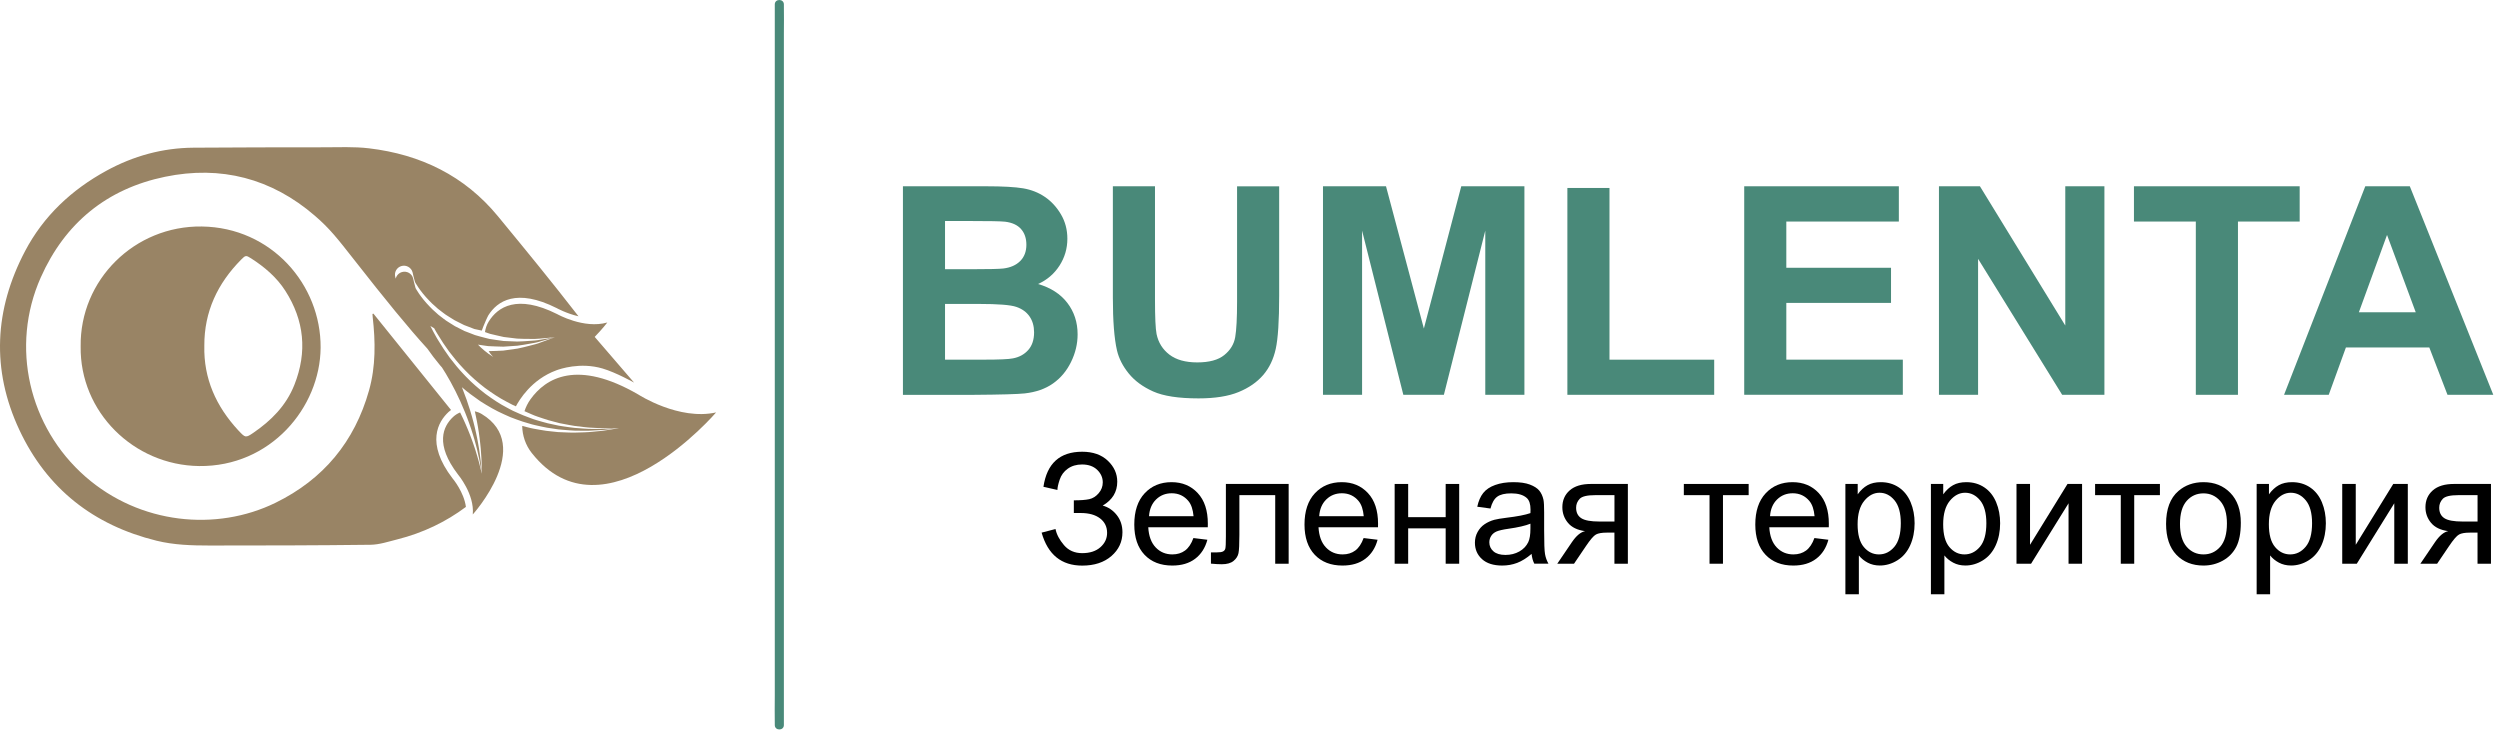 <?xml version="1.0" encoding="UTF-8"?> <svg xmlns="http://www.w3.org/2000/svg" width="186" height="55" viewBox="0 0 186 55" fill="none"> <path d="M77.496 39.628L78.53 39.359C78.609 39.759 78.819 40.156 79.159 40.556C79.5 40.955 79.951 41.154 80.513 41.154C81.087 41.154 81.54 41.007 81.872 40.711C82.204 40.418 82.368 40.061 82.368 39.644C82.368 39.193 82.192 38.834 81.843 38.567C81.493 38.301 81.014 38.168 80.412 38.168H79.893V37.225C80.391 37.225 80.773 37.195 81.039 37.139C81.303 37.08 81.538 36.934 81.741 36.697C81.944 36.46 82.046 36.191 82.046 35.889C82.046 35.532 81.906 35.221 81.63 34.954C81.353 34.69 80.978 34.557 80.504 34.557C80.091 34.557 79.737 34.661 79.446 34.869C79.153 35.076 78.952 35.349 78.839 35.69C78.726 36.031 78.672 36.286 78.672 36.453L77.632 36.218C77.889 34.478 78.85 33.609 80.516 33.609C81.317 33.609 81.951 33.833 82.42 34.277C82.89 34.722 83.124 35.243 83.124 35.839C83.124 36.602 82.763 37.195 82.041 37.615C82.459 37.73 82.808 37.967 83.088 38.321C83.368 38.676 83.51 39.102 83.51 39.599C83.51 40.303 83.237 40.892 82.691 41.368C82.145 41.842 81.421 42.081 80.52 42.081C78.97 42.081 77.961 41.264 77.496 39.628Z" fill="black"></path> <path d="M88.789 40.03L89.829 40.158C89.665 40.765 89.362 41.237 88.918 41.573C88.475 41.91 87.909 42.077 87.218 42.077C86.349 42.077 85.661 41.81 85.153 41.275C84.646 40.74 84.391 39.991 84.391 39.025C84.391 38.028 84.648 37.252 85.162 36.701C85.677 36.15 86.343 35.873 87.164 35.873C87.959 35.873 88.606 36.144 89.109 36.683C89.613 37.222 89.863 37.983 89.863 38.962C89.863 39.021 89.861 39.111 89.859 39.231H85.431C85.467 39.883 85.652 40.382 85.984 40.729C86.316 41.077 86.729 41.248 87.225 41.248C87.593 41.248 87.909 41.151 88.171 40.957C88.43 40.763 88.638 40.454 88.789 40.03ZM85.487 38.405H88.8C88.755 37.906 88.629 37.532 88.421 37.281C88.101 36.893 87.685 36.699 87.175 36.699C86.713 36.699 86.325 36.855 86.011 37.161C85.695 37.473 85.521 37.886 85.487 38.405Z" fill="black"></path> <path d="M91.204 36.006H95.876V41.941H94.876V36.839H92.21V39.795C92.21 40.483 92.188 40.939 92.143 41.158C92.098 41.377 91.976 41.569 91.775 41.734C91.574 41.898 91.283 41.98 90.904 41.98C90.669 41.98 90.398 41.964 90.094 41.935V41.097H90.536C90.744 41.097 90.893 41.077 90.983 41.032C91.073 40.989 91.132 40.921 91.161 40.829C91.191 40.736 91.206 40.432 91.206 39.917V36.006H91.204Z" fill="black"></path> <path d="M101.453 40.03L102.493 40.158C102.329 40.765 102.026 41.237 101.582 41.573C101.139 41.91 100.573 42.077 99.882 42.077C99.013 42.077 98.325 41.81 97.817 41.275C97.31 40.74 97.055 39.991 97.055 39.025C97.055 38.028 97.312 37.252 97.826 36.701C98.341 36.15 99.007 35.873 99.828 35.873C100.623 35.873 101.27 36.144 101.773 36.683C102.277 37.222 102.527 37.983 102.527 38.962C102.527 39.021 102.525 39.111 102.523 39.231H98.097C98.136 39.883 98.318 40.382 98.65 40.729C98.982 41.077 99.395 41.248 99.891 41.248C100.259 41.248 100.575 41.151 100.835 40.957C101.092 40.763 101.3 40.454 101.453 40.03ZM98.149 38.405H101.462C101.417 37.906 101.291 37.532 101.083 37.281C100.762 36.893 100.347 36.699 99.837 36.699C99.375 36.699 98.986 36.855 98.673 37.161C98.357 37.473 98.183 37.886 98.149 38.405Z" fill="black"></path> <path d="M103.762 36.006H104.768V38.477H107.558V36.006H108.564V41.941H107.558V39.31H104.768V41.941H103.762V36.006Z" fill="black"></path> <path d="M113.95 41.21C113.578 41.526 113.219 41.749 112.873 41.88C112.528 42.011 112.158 42.077 111.763 42.077C111.111 42.077 110.61 41.916 110.26 41.598C109.91 41.28 109.734 40.874 109.734 40.377C109.734 40.086 109.8 39.822 109.933 39.581C110.066 39.339 110.238 39.147 110.452 39.003C110.666 38.858 110.908 38.748 111.176 38.673C111.375 38.621 111.673 38.572 112.07 38.522C112.882 38.425 113.481 38.31 113.864 38.175C113.869 38.037 113.871 37.949 113.871 37.913C113.871 37.502 113.776 37.213 113.587 37.046C113.329 36.818 112.948 36.706 112.44 36.706C111.966 36.706 111.619 36.789 111.393 36.954C111.167 37.118 111 37.414 110.892 37.834L109.908 37.701C109.998 37.279 110.145 36.94 110.35 36.681C110.556 36.421 110.851 36.223 111.24 36.083C111.628 35.943 112.077 35.873 112.587 35.873C113.095 35.873 113.505 35.931 113.821 36.051C114.137 36.171 114.372 36.32 114.521 36.5C114.67 36.681 114.774 36.909 114.835 37.184C114.868 37.355 114.884 37.665 114.884 38.111V39.452C114.884 40.386 114.904 40.977 114.95 41.226C114.993 41.474 115.078 41.711 115.205 41.939H114.153C114.045 41.733 113.979 41.487 113.95 41.21ZM113.864 38.962C113.499 39.111 112.952 39.238 112.221 39.341C111.808 39.4 111.515 39.468 111.343 39.542C111.172 39.617 111.039 39.725 110.946 39.869C110.854 40.014 110.806 40.172 110.806 40.348C110.806 40.616 110.908 40.84 111.111 41.018C111.314 41.196 111.612 41.287 112.002 41.287C112.391 41.287 112.734 41.201 113.036 41.032C113.338 40.862 113.56 40.63 113.702 40.337C113.81 40.109 113.864 39.775 113.864 39.33V38.962V38.962Z" fill="black"></path> <path d="M121.113 36.006V41.941H120.113V39.628H119.531C119.177 39.628 118.913 39.673 118.741 39.766C118.567 39.858 118.315 40.152 117.983 40.646L117.105 41.944H115.859L116.943 40.346C117.274 39.858 117.604 39.583 117.931 39.518C117.358 39.439 116.931 39.233 116.654 38.897C116.376 38.561 116.239 38.175 116.239 37.739C116.239 37.225 116.419 36.807 116.782 36.487C117.146 36.166 117.672 36.006 118.362 36.006H121.113ZM120.113 36.839H118.683C118.082 36.839 117.696 36.931 117.523 37.119C117.349 37.306 117.263 37.523 117.263 37.773C117.263 38.127 117.389 38.387 117.647 38.554C117.904 38.721 118.353 38.802 119.003 38.802H120.116V36.839H120.113Z" fill="black"></path> <path d="M125.277 36.006H130.1V36.839H128.189V41.941H127.189V36.839H125.277V36.006Z" fill="black"></path> <path d="M134.992 40.03L136.032 40.158C135.868 40.765 135.565 41.237 135.121 41.573C134.678 41.91 134.112 42.077 133.421 42.077C132.553 42.077 131.864 41.81 131.357 41.275C130.849 40.74 130.594 39.991 130.594 39.025C130.594 38.028 130.851 37.252 131.366 36.701C131.88 36.15 132.546 35.873 133.367 35.873C134.162 35.873 134.809 36.144 135.313 36.683C135.816 37.222 136.066 37.983 136.066 38.962C136.066 39.021 136.064 39.111 136.062 39.231H131.636C131.672 39.883 131.858 40.382 132.189 40.729C132.521 41.077 132.934 41.248 133.43 41.248C133.798 41.248 134.114 41.151 134.376 40.957C134.633 40.763 134.841 40.454 134.992 40.03ZM131.691 38.405H135.003C134.958 37.906 134.832 37.532 134.624 37.281C134.304 36.893 133.889 36.699 133.379 36.699C132.916 36.699 132.528 36.855 132.214 37.161C131.898 37.473 131.724 37.886 131.691 38.405Z" fill="black"></path> <path d="M137.297 44.216V36.006H138.213V36.778C138.43 36.475 138.673 36.25 138.944 36.099C139.215 35.947 139.547 35.873 139.933 35.873C140.44 35.873 140.887 36.004 141.273 36.263C141.661 36.525 141.952 36.893 142.151 37.367C142.35 37.841 142.447 38.362 142.447 38.928C142.447 39.535 142.338 40.082 142.119 40.569C141.901 41.054 141.585 41.427 141.169 41.686C140.754 41.946 140.316 42.074 139.858 42.074C139.522 42.074 139.222 42.004 138.956 41.862C138.689 41.72 138.47 41.542 138.299 41.325V44.214H137.297V44.216ZM138.206 39.007C138.206 39.77 138.36 40.337 138.669 40.7C138.978 41.066 139.353 41.248 139.793 41.248C140.24 41.248 140.623 41.059 140.941 40.682C141.26 40.305 141.42 39.718 141.42 38.924C141.42 38.168 141.264 37.602 140.953 37.225C140.641 36.848 140.269 36.66 139.838 36.66C139.409 36.66 139.03 36.861 138.701 37.261C138.371 37.662 138.206 38.245 138.206 39.007Z" fill="black"></path> <path d="M143.66 44.216V36.006H144.576V36.778C144.793 36.475 145.037 36.25 145.308 36.099C145.578 35.947 145.91 35.873 146.296 35.873C146.804 35.873 147.251 36.004 147.636 36.263C148.025 36.525 148.316 36.893 148.514 37.367C148.713 37.841 148.81 38.362 148.81 38.928C148.81 39.535 148.702 40.082 148.483 40.569C148.264 41.054 147.948 41.427 147.533 41.686C147.117 41.946 146.68 42.074 146.222 42.074C145.885 42.074 145.585 42.004 145.319 41.862C145.053 41.72 144.834 41.542 144.662 41.325V44.214H143.66V44.216ZM144.572 39.007C144.572 39.77 144.725 40.337 145.034 40.7C145.344 41.066 145.718 41.248 146.158 41.248C146.605 41.248 146.989 41.059 147.307 40.682C147.625 40.305 147.785 39.718 147.785 38.924C147.785 38.168 147.63 37.602 147.318 37.225C147.007 36.848 146.634 36.66 146.203 36.66C145.775 36.66 145.396 36.861 145.066 37.261C144.737 37.662 144.572 38.245 144.572 39.007Z" fill="black"></path> <path d="M150.027 36.006H151.034V40.533L153.823 36.006H154.906V41.941H153.9V37.444L151.111 41.941H150.027V36.006Z" fill="black"></path> <path d="M155.875 36.006H160.698V36.839H158.786V41.941H157.786V36.839H155.875V36.006Z" fill="black"></path> <path d="M161.156 38.974C161.156 37.874 161.461 37.06 162.072 36.532C162.582 36.092 163.205 35.873 163.939 35.873C164.756 35.873 165.421 36.139 165.94 36.674C166.46 37.209 166.717 37.947 166.717 38.89C166.717 39.653 166.602 40.255 166.374 40.693C166.144 41.131 165.812 41.472 165.374 41.713C164.936 41.955 164.458 42.077 163.941 42.077C163.111 42.077 162.438 41.81 161.926 41.278C161.414 40.743 161.156 39.975 161.156 38.974ZM162.192 38.974C162.192 39.734 162.357 40.303 162.689 40.682C163.02 41.061 163.438 41.248 163.941 41.248C164.44 41.248 164.855 41.059 165.187 40.677C165.518 40.296 165.683 39.718 165.683 38.94C165.683 38.206 165.516 37.649 165.182 37.272C164.848 36.895 164.435 36.706 163.939 36.706C163.436 36.706 163.018 36.893 162.686 37.27C162.357 37.647 162.192 38.213 162.192 38.974Z" fill="black"></path> <path d="M167.895 44.216V36.006H168.811V36.778C169.027 36.475 169.271 36.25 169.542 36.099C169.813 35.947 170.144 35.873 170.53 35.873C171.038 35.873 171.485 36.004 171.871 36.263C172.259 36.525 172.55 36.893 172.749 37.367C172.947 37.841 173.044 38.362 173.044 38.928C173.044 39.535 172.936 40.082 172.717 40.569C172.498 41.054 172.182 41.427 171.767 41.686C171.352 41.946 170.914 42.074 170.456 42.074C170.12 42.074 169.82 42.004 169.553 41.862C169.287 41.72 169.068 41.542 168.897 41.325V44.214H167.895V44.216ZM168.804 39.007C168.804 39.77 168.957 40.337 169.267 40.7C169.576 41.066 169.95 41.248 170.39 41.248C170.837 41.248 171.221 41.059 171.539 40.682C171.857 40.305 172.018 39.718 172.018 38.924C172.018 38.168 171.862 37.602 171.55 37.225C171.239 36.848 170.867 36.66 170.436 36.66C170.007 36.66 169.628 36.861 169.298 37.261C168.971 37.662 168.804 38.245 168.804 39.007Z" fill="black"></path> <path d="M174.262 36.006H175.268V40.533L178.058 36.006H179.141V41.941H178.134V37.444L175.345 41.941H174.262V36.006Z" fill="black"></path> <path d="M185.328 36.006V41.941H184.328V39.628H183.746C183.392 39.628 183.128 39.673 182.956 39.766C182.782 39.858 182.53 40.152 182.198 40.646L181.32 41.944H180.074L181.157 40.346C181.489 39.858 181.819 39.583 182.146 39.517C181.573 39.439 181.146 39.233 180.869 38.897C180.591 38.561 180.453 38.175 180.453 37.739C180.453 37.225 180.634 36.807 180.997 36.487C181.361 36.166 181.886 36.006 182.577 36.006H185.328ZM184.328 36.839H182.897C182.297 36.839 181.911 36.931 181.737 37.119C181.564 37.306 181.478 37.523 181.478 37.773C181.478 38.127 181.604 38.387 181.862 38.554C182.119 38.721 182.568 38.802 183.218 38.802H184.33V36.839H184.328Z" fill="black"></path> <path d="M67.176 13.859H73.377C74.605 13.859 75.521 13.911 76.124 14.012C76.726 14.114 77.268 14.328 77.744 14.653C78.22 14.978 78.617 15.409 78.936 15.951C79.254 16.49 79.412 17.095 79.412 17.765C79.412 18.492 79.215 19.157 78.825 19.765C78.432 20.372 77.902 20.828 77.232 21.13C78.177 21.405 78.904 21.875 79.412 22.538C79.919 23.201 80.174 23.98 80.174 24.878C80.174 25.585 80.01 26.271 79.683 26.936C79.355 27.604 78.906 28.137 78.338 28.534C77.769 28.934 77.069 29.177 76.237 29.27C75.715 29.326 74.456 29.362 72.459 29.376H67.178V13.859H67.176ZM70.31 16.44V20.029H72.364C73.585 20.029 74.343 20.011 74.639 19.977C75.176 19.913 75.596 19.729 75.903 19.422C76.209 19.115 76.363 18.711 76.363 18.21C76.363 17.729 76.23 17.341 75.966 17.041C75.702 16.741 75.307 16.56 74.785 16.495C74.474 16.459 73.583 16.443 72.107 16.443H70.31V16.44ZM70.31 22.61V26.758H73.21C74.339 26.758 75.056 26.727 75.359 26.663C75.823 26.578 76.203 26.372 76.496 26.045C76.789 25.718 76.936 25.278 76.936 24.727C76.936 24.262 76.823 23.867 76.597 23.542C76.372 23.217 76.045 22.98 75.618 22.834C75.192 22.685 74.264 22.613 72.84 22.613H70.31V22.61Z" fill="#498979"></path> <path d="M82.799 13.859H85.931V22.263C85.931 23.596 85.97 24.461 86.049 24.856C86.182 25.49 86.502 26 87.006 26.386C87.511 26.771 88.199 26.963 89.075 26.963C89.964 26.963 90.634 26.783 91.086 26.417C91.537 26.054 91.81 25.607 91.9 25.079C91.991 24.551 92.038 23.671 92.038 22.443V13.861H95.17V22.01C95.17 23.872 95.085 25.19 94.915 25.957C94.746 26.726 94.435 27.374 93.979 27.904C93.523 28.433 92.916 28.855 92.153 29.168C91.39 29.482 90.395 29.64 89.168 29.64C87.685 29.64 86.563 29.468 85.796 29.125C85.031 28.782 84.426 28.338 83.982 27.792C83.537 27.245 83.244 26.672 83.104 26.072C82.898 25.183 82.797 23.872 82.797 22.134V13.859H82.799Z" fill="#498979"></path> <path d="M98.43 29.373V13.859H103.119L105.936 24.443L108.718 13.859H113.416V29.373H110.505V17.16L107.425 29.373H104.408L101.339 17.16V29.373H98.43Z" fill="#498979"></path> <path d="M116.613 29.374V13.985H119.746V26.76H127.536V29.374H116.613Z" fill="#498979"></path> <path d="M129.77 29.373V13.859H141.274V16.483H132.902V19.922H140.692V22.536H132.902V26.758H141.57V29.371H129.77V29.373Z" fill="#498979"></path> <path d="M144.258 29.374V13.859H147.307L153.657 24.219V13.859H156.568V29.374H153.425L147.169 19.257V29.374H144.258Z" fill="#498979"></path> <path d="M163.369 29.374V16.483H158.766V13.859H171.096V16.483H166.504V29.374H163.369Z" fill="#498979"></path> <path d="M185.5 29.373H182.093L180.739 25.849H174.537L173.258 29.373H169.934L175.977 13.859H179.29L185.5 29.373ZM179.732 23.235L177.595 17.478L175.499 23.235H179.732Z" fill="#498979"></path> <path d="M57.644 0.328C57.644 0.808 57.644 1.287 57.644 1.767C57.644 3.067 57.644 4.365 57.644 5.665C57.644 7.592 57.644 9.521 57.644 11.449C57.644 13.791 57.644 16.136 57.644 18.478C57.644 21.044 57.644 23.61 57.644 26.178C57.644 28.769 57.644 31.36 57.644 33.95C57.644 36.374 57.644 38.8 57.644 41.224C57.644 43.273 57.644 45.319 57.644 47.369C57.644 48.836 57.644 50.302 57.644 51.769C57.644 52.464 57.628 53.162 57.644 53.854C57.644 53.884 57.644 53.915 57.644 53.945C57.644 54.38 58.321 54.38 58.321 53.945C58.321 53.464 58.321 52.986 58.321 52.505C58.321 51.205 58.321 49.907 58.321 48.608C58.321 46.68 58.321 44.751 58.321 42.824C58.321 40.481 58.321 38.136 58.321 35.794C58.321 33.228 58.321 30.662 58.321 28.094C58.321 25.503 58.321 22.913 58.321 20.322C58.321 17.898 58.321 15.472 58.321 13.049C58.321 10.999 58.321 8.953 58.321 6.904C58.321 5.437 58.321 3.97 58.321 2.503C58.321 1.808 58.337 1.111 58.321 0.418C58.321 0.388 58.321 0.357 58.321 0.328C58.321 -0.108 57.644 -0.11 57.644 0.328Z" fill="#498979"></path> <path d="M15.012 16.851C20.198 16.919 23.89 21.186 23.854 25.871C23.82 30.33 20.117 34.74 14.809 34.674C9.95 34.613 5.929 30.651 6.001 25.776C5.933 20.829 10.004 16.785 15.012 16.851ZM17.718 32.007C17.734 32.025 17.752 32.043 17.77 32.061C18.244 32.56 18.271 32.598 18.846 32.203C20.175 31.294 21.283 30.188 21.897 28.644C22.877 26.182 22.64 23.837 21.227 21.633C20.591 20.64 19.686 19.866 18.686 19.225C18.305 18.981 18.266 18.986 17.944 19.313C16.195 21.082 15.19 23.174 15.202 25.729C15.145 28.159 16.073 30.226 17.718 32.007Z" fill="#998465"></path> <path d="M47.495 29.355C42.927 26.706 40.598 28.125 39.461 29.716C39.267 29.989 39.122 30.285 39.021 30.592C39.199 30.673 39.38 30.75 39.558 30.827C39.833 30.953 40.118 31.037 40.393 31.131C40.666 31.233 40.944 31.3 41.214 31.373C41.35 31.409 41.483 31.443 41.614 31.479C41.747 31.508 41.878 31.531 42.009 31.555C42.268 31.601 42.519 31.659 42.762 31.691C43.25 31.745 43.701 31.817 44.103 31.826C44.505 31.844 44.859 31.876 45.148 31.865C45.73 31.86 46.064 31.856 46.064 31.856C46.064 31.856 45.734 31.908 45.157 32C44.868 32.056 44.514 32.079 44.105 32.12C43.697 32.172 43.234 32.167 42.726 32.187C42.471 32.194 42.207 32.174 41.932 32.165C41.794 32.158 41.654 32.156 41.512 32.147C41.37 32.131 41.226 32.117 41.081 32.102C40.788 32.07 40.485 32.043 40.183 31.98C39.878 31.923 39.562 31.878 39.249 31.79C39.118 31.756 38.985 31.725 38.852 31.689C38.863 32.409 39.104 33.124 39.565 33.706C44.904 40.458 53.279 30.684 53.279 30.684C50.505 31.305 47.495 29.355 47.495 29.355Z" fill="#998465"></path> <path d="M35.633 34.379C35.59 34.203 35.524 34.009 35.463 33.794C35.4 33.582 35.335 33.352 35.245 33.113C35.157 32.873 35.08 32.621 34.974 32.366C34.868 32.111 34.773 31.845 34.651 31.583C34.529 31.321 34.421 31.052 34.285 30.793C34.267 30.757 34.249 30.723 34.231 30.687C34.044 30.764 33.868 30.872 33.715 31.016C32.95 31.727 32.356 33.059 34.073 35.3C34.073 35.3 35.312 36.762 35.175 38.276C35.175 38.276 39.783 33.169 35.838 30.802C35.678 30.705 35.506 30.639 35.328 30.599C35.384 30.845 35.432 31.091 35.481 31.332C35.545 31.626 35.581 31.919 35.628 32.199C35.678 32.479 35.696 32.754 35.73 33.011C35.764 33.268 35.777 33.514 35.793 33.74C35.806 33.966 35.827 34.171 35.829 34.354C35.831 34.537 35.836 34.697 35.838 34.828C35.843 35.09 35.845 35.239 35.845 35.239C35.845 35.239 35.809 35.094 35.748 34.839C35.714 34.708 35.676 34.555 35.633 34.379Z" fill="#998465"></path> <path d="M44.106 31.912C43.702 31.921 43.248 31.867 42.754 31.835C42.508 31.815 42.253 31.768 41.989 31.734C41.858 31.714 41.723 31.698 41.587 31.673C41.452 31.644 41.317 31.614 41.179 31.585C40.901 31.526 40.617 31.47 40.335 31.38C40.05 31.296 39.757 31.222 39.471 31.107C39.292 31.041 39.114 30.976 38.936 30.903C38.825 30.858 38.712 30.815 38.604 30.761C38.46 30.698 38.315 30.633 38.171 30.567C38.026 30.5 37.889 30.418 37.746 30.344C37.175 30.053 36.636 29.685 36.113 29.303C35.6 28.906 35.108 28.484 34.668 28.024C34.616 27.972 34.569 27.918 34.517 27.866C34.129 27.462 33.781 27.031 33.456 26.607C33.143 26.178 32.861 25.749 32.608 25.327C32.583 25.284 32.554 25.241 32.529 25.198C32.52 25.183 32.509 25.167 32.5 25.151C32.321 24.842 32.166 24.544 32.019 24.251C32.114 24.305 32.209 24.363 32.303 24.422C32.353 24.515 32.405 24.607 32.459 24.702C32.468 24.718 32.479 24.734 32.488 24.749C32.513 24.792 32.542 24.835 32.567 24.878C32.82 25.302 33.102 25.729 33.416 26.158C33.741 26.582 34.088 27.013 34.477 27.417C34.526 27.469 34.576 27.523 34.628 27.575C35.068 28.035 35.56 28.457 36.072 28.854C36.596 29.236 37.135 29.601 37.706 29.895C37.848 29.969 37.988 30.048 38.13 30.118C38.214 30.157 38.299 30.193 38.383 30.231C38.627 29.777 39.523 28.238 41.402 27.548C41.635 27.462 43.158 26.925 44.83 27.417C45.843 27.715 47.179 28.468 47.175 28.466C47.175 28.466 47.112 28.394 44.246 25.065C44.833 24.46 45.185 23.993 45.185 23.993C43.445 24.494 41.456 23.371 41.456 23.371C38.45 21.863 37.029 22.856 36.368 23.91C36.212 24.158 36.122 24.429 36.081 24.706C36.205 24.749 36.329 24.792 36.453 24.835C36.796 24.914 37.139 25.002 37.478 25.072C37.823 25.115 38.155 25.153 38.471 25.192C38.791 25.219 39.094 25.205 39.378 25.214C39.662 25.221 39.924 25.223 40.154 25.194C40.387 25.174 40.588 25.156 40.755 25.14C41.091 25.108 41.283 25.09 41.283 25.09C41.283 25.09 41.102 25.156 40.786 25.273C40.626 25.332 40.432 25.402 40.211 25.483C39.99 25.575 39.73 25.641 39.444 25.711C39.157 25.779 38.848 25.873 38.511 25.934C38.171 25.982 37.812 26.034 37.44 26.085C37.092 26.108 36.729 26.113 36.356 26.124C36.424 26.237 36.498 26.345 36.589 26.444C36.625 26.483 36.659 26.521 36.695 26.557C36.212 26.259 35.833 25.923 35.56 25.641C35.767 25.675 35.973 25.704 36.178 25.731C36.225 25.738 36.273 25.745 36.32 25.751C36.708 25.765 37.087 25.79 37.453 25.792C37.816 25.767 38.168 25.742 38.502 25.72C38.834 25.684 39.141 25.614 39.428 25.569C39.712 25.521 39.974 25.476 40.197 25.402C40.423 25.338 40.619 25.282 40.779 25.237C41.102 25.147 41.285 25.092 41.285 25.092C41.285 25.092 41.095 25.124 40.766 25.18C40.601 25.207 40.403 25.241 40.172 25.28C39.944 25.329 39.683 25.345 39.398 25.361C39.114 25.375 38.807 25.411 38.484 25.411C38.162 25.397 37.821 25.384 37.469 25.37C37.119 25.329 36.763 25.266 36.401 25.214C36.289 25.185 36.176 25.156 36.063 25.128C35.819 25.065 35.575 25.002 35.336 24.928L34.822 24.729L34.567 24.632L34.325 24.51C34.165 24.429 34.007 24.35 33.849 24.269C33.698 24.178 33.553 24.084 33.409 23.993C33.113 23.824 32.87 23.601 32.619 23.42C32.554 23.359 32.488 23.301 32.425 23.244C32.265 23.102 32.111 22.969 31.985 22.827C31.796 22.637 31.635 22.45 31.5 22.283C31.364 22.116 31.254 21.962 31.168 21.838C31.082 21.712 31.019 21.615 30.988 21.556C30.947 21.486 30.927 21.448 30.927 21.448L30.922 21.45C30.866 21.249 30.823 21.087 30.796 20.972C30.766 20.834 30.748 20.762 30.748 20.762L30.742 20.735C30.739 20.721 30.735 20.71 30.733 20.696C30.631 20.342 30.261 20.139 29.907 20.241C29.667 20.311 29.496 20.502 29.442 20.73C29.421 20.658 29.41 20.62 29.41 20.62C29.309 20.265 29.512 19.895 29.866 19.794C30.22 19.692 30.59 19.895 30.692 20.25C30.697 20.263 30.699 20.274 30.701 20.288L30.708 20.315C30.708 20.315 30.724 20.387 30.755 20.525C30.782 20.64 30.825 20.802 30.881 21.003L30.886 21.001C30.886 21.001 30.906 21.039 30.947 21.107C30.979 21.166 31.042 21.263 31.128 21.389C31.213 21.513 31.324 21.667 31.459 21.834C31.597 22.001 31.755 22.188 31.944 22.378C32.071 22.522 32.224 22.655 32.385 22.795C32.45 22.852 32.513 22.91 32.579 22.971C32.829 23.152 33.075 23.375 33.368 23.544C33.513 23.635 33.657 23.729 33.809 23.82C33.966 23.899 34.124 23.98 34.285 24.061L34.526 24.183L34.781 24.28L35.296 24.479C35.478 24.517 35.661 24.558 35.846 24.596C35.91 24.415 36.009 24.156 36.146 23.851C36.216 23.698 36.286 23.538 36.331 23.463C36.993 22.409 38.417 21.416 41.42 22.924C41.42 22.924 42.115 23.316 43.041 23.533C40.969 20.866 39.425 18.981 37.047 16.09C34.567 13.075 31.288 11.491 27.456 11.035C26.337 10.902 25.19 10.959 24.057 10.959C20.837 10.959 17.619 10.965 14.399 10.988C12.092 11.004 9.93 11.602 7.913 12.705C5.331 14.116 3.246 16.061 1.869 18.674C-0.421 23.025 -0.656 27.503 1.438 31.98C3.487 36.36 6.96 39.077 11.65 40.23C12.945 40.549 14.274 40.587 15.597 40.587C19.587 40.587 23.577 40.58 27.564 40.531C28.23 40.522 28.898 40.296 29.555 40.131C31.484 39.646 33.177 38.825 34.664 37.714C34.522 36.617 33.7 35.629 33.691 35.618L33.675 35.6C31.64 32.944 32.612 31.359 33.373 30.651C33.432 30.596 33.492 30.547 33.556 30.502C31.624 28.105 29.703 25.72 27.783 23.334C27.758 23.343 27.736 23.35 27.711 23.359C27.715 23.434 27.718 23.506 27.727 23.578C27.936 25.417 27.961 27.252 27.456 29.048C26.382 32.862 24.064 35.661 20.503 37.405C16.089 39.567 10.404 39.003 6.36 35.467C2.138 31.774 0.752 25.776 3.031 20.647C4.832 16.594 7.951 14.046 12.28 13.152C16.43 12.295 20.203 13.265 23.437 16.061C24.515 16.993 25.084 17.715 26.325 19.299C28.683 22.312 30.399 24.411 31.793 25.936C32.08 26.349 32.396 26.765 32.741 27.178C32.786 27.23 32.836 27.284 32.881 27.336C32.971 27.473 33.066 27.624 33.168 27.796C33.393 28.171 33.644 28.617 33.89 29.109C33.894 29.116 33.897 29.125 33.901 29.132C34.131 29.588 34.355 30.082 34.56 30.587C34.574 30.619 34.587 30.648 34.601 30.682C34.718 30.953 34.808 31.233 34.912 31.504C35.016 31.774 35.093 32.05 35.181 32.314C35.269 32.576 35.33 32.837 35.4 33.081C35.472 33.325 35.521 33.56 35.569 33.776C35.616 33.993 35.666 34.191 35.697 34.37C35.729 34.548 35.754 34.704 35.776 34.83C35.822 35.087 35.846 35.232 35.846 35.232C35.846 35.232 35.833 35.083 35.81 34.826C35.799 34.697 35.785 34.539 35.77 34.358C35.754 34.178 35.72 33.975 35.693 33.754C35.663 33.532 35.632 33.291 35.582 33.041C35.533 32.79 35.494 32.519 35.426 32.248C35.361 31.975 35.307 31.691 35.226 31.407C35.147 31.125 35.077 30.834 34.982 30.549V30.547C34.898 30.274 34.808 30.005 34.716 29.739C34.612 29.446 34.506 29.159 34.395 28.884C34.384 28.857 34.375 28.832 34.364 28.807C34.569 28.985 34.783 29.159 35.002 29.324C35.242 29.504 35.485 29.68 35.733 29.85C36.309 30.217 36.898 30.563 37.512 30.831C37.665 30.899 37.814 30.973 37.968 31.034C38.123 31.093 38.277 31.149 38.43 31.208C38.577 31.267 38.726 31.319 38.875 31.364C39.033 31.413 39.193 31.459 39.349 31.506C39.649 31.605 39.958 31.662 40.254 31.729C40.549 31.804 40.845 31.845 41.129 31.885C41.271 31.905 41.414 31.928 41.551 31.948C41.691 31.964 41.829 31.971 41.964 31.984C42.235 32.002 42.495 32.034 42.747 32.039C43.251 32.041 43.709 32.066 44.115 32.029C44.521 32.005 44.875 31.998 45.164 31.955C45.742 31.887 46.074 31.849 46.074 31.849C46.074 31.849 45.742 31.867 45.16 31.896C44.864 31.928 44.51 31.912 44.106 31.912Z" fill="#998465"></path> </svg> 